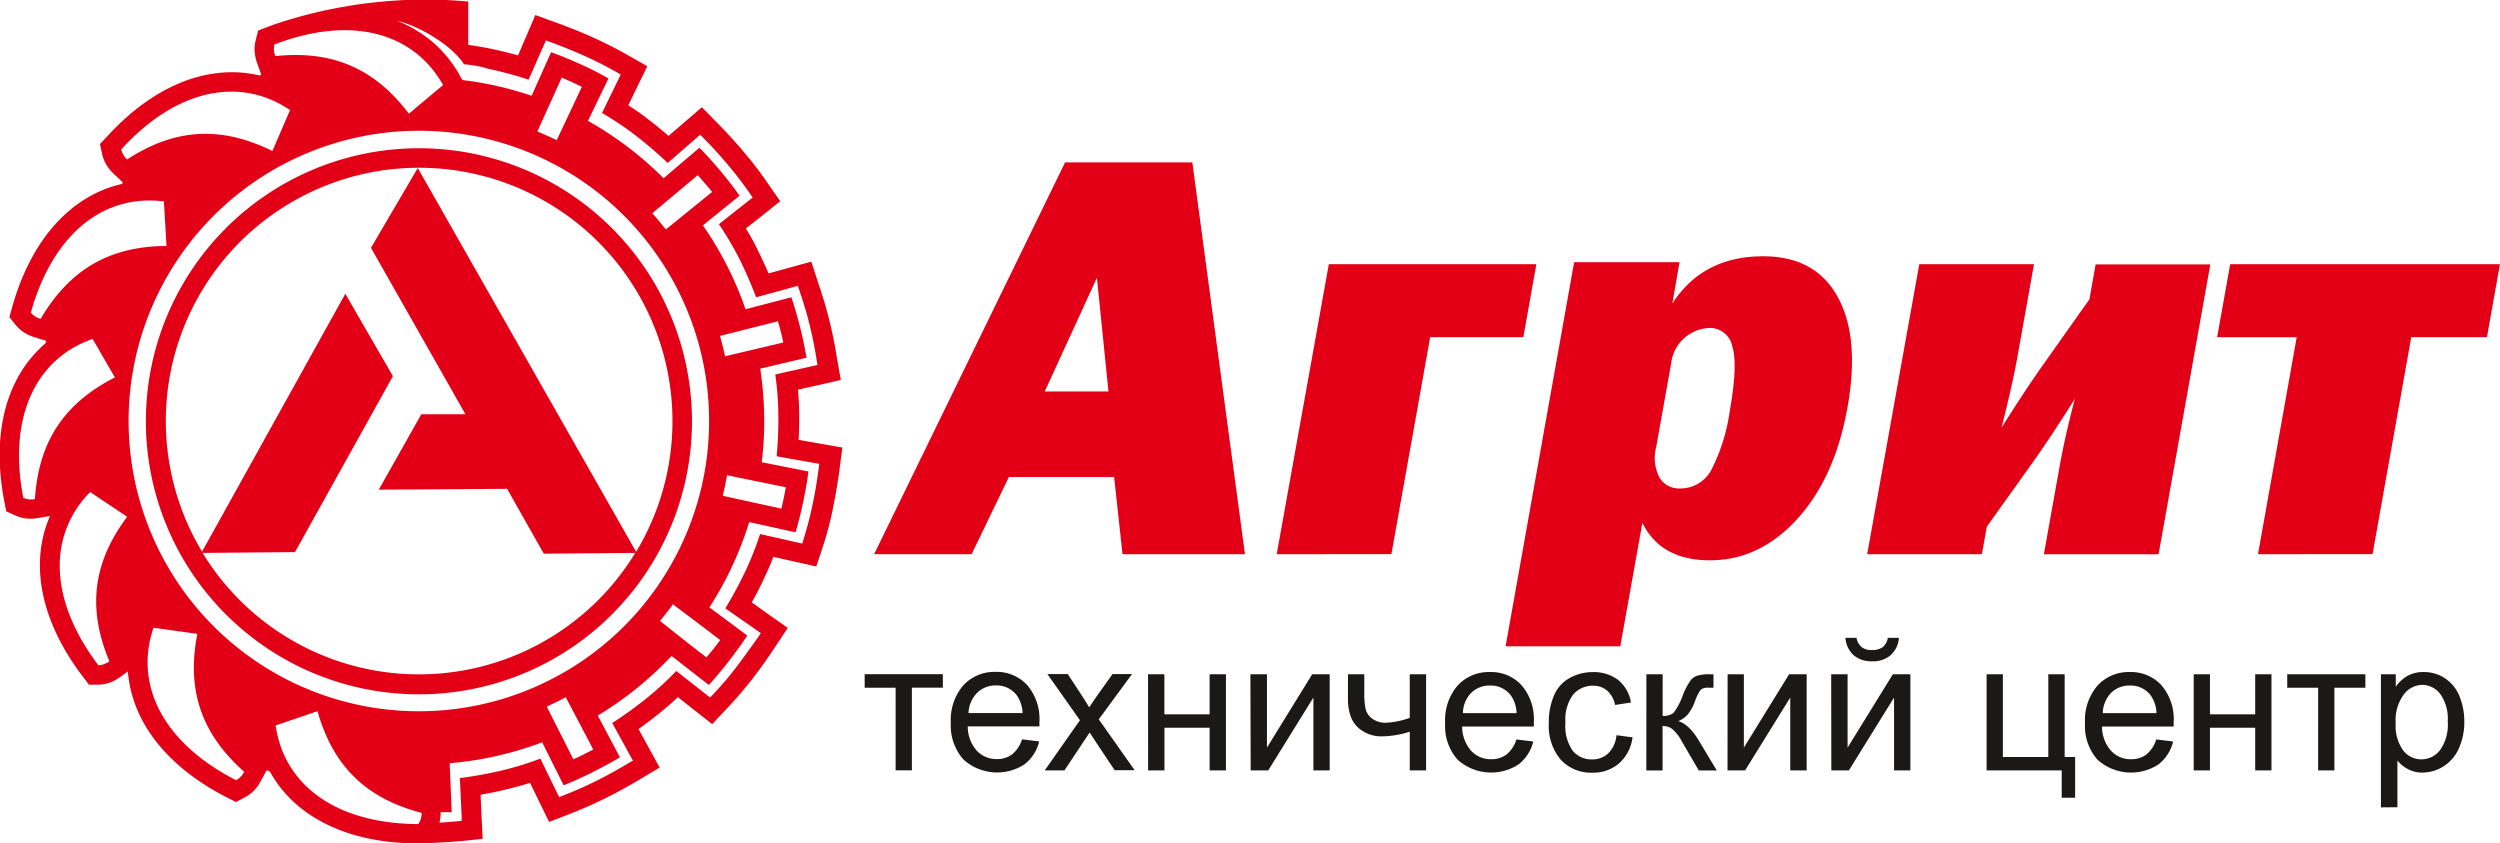 <svg id="Слой_1" data-name="Слой 1" xmlns="http://www.w3.org/2000/svg" viewBox="0 0 348.75 117.62"><defs><style>.cls-1{fill:#e30016;}.cls-1,.cls-2{fill-rule:evenodd;}.cls-2{fill:#1b1918;}</style></defs><path class="cls-1" d="M438.25,439.45l5.4-30.27h-11.1L434.37,399H472l-1.81,10.17H459.63l-5.4,30.27Zm-37.83-3.84-.69,3.84h-16L391,399h16l-2.31,12.93q-.64,3.6-2.21,9.85c2.34-3.7,4.31-6.67,5.88-8.88l6.37-9,.87-4.88h16l-7.22,40.44h-16l2.12-11.85q.78-4.44,2.21-9.85-3.54,5.61-5.88,8.88Zm-46.13-11.06a5.83,5.83,0,0,0,.48,4.23,3.18,3.18,0,0,0,2.82,1.5,4.89,4.89,0,0,0,4.44-2.66,26,26,0,0,0,2.54-8.19c.75-4.24.88-7.23.35-8.95a3.18,3.18,0,0,0-3.26-2.59,5.65,5.65,0,0,0-3.14,1.16,5.56,5.56,0,0,0-2.14,3.82Zm-5,27.75h-16l9.56-53.58h14.7l-1,5.77q4.25-6.6,12.67-6.6c4.85,0,8.32,1.88,10.4,5.67s2.53,8.91,1.36,15.43-3.49,11.69-7,15.54-7.56,5.77-12.18,5.77-7.68-1.74-9.43-5.21Zm-47.93-12.85L308.63,399h28.95l-1.81,10.17h-13l-5.41,30.27ZM269,416.75h8.89l-1.61-15.86Zm10.85,22.7-1.17-10.77H264l-5.2,10.77H245.2l26.64-54.66h17.75l7.34,54.66Z" transform="translate(-123.26 -362.14)"/><path class="cls-2" d="M457.46,463a5.84,5.84,0,0,0,1.05,3.83,3.2,3.2,0,0,0,2.54,1.24,3.3,3.3,0,0,0,2.59-1.28,6.1,6.1,0,0,0,1.08-4,5.94,5.94,0,0,0-1.05-3.84,3.19,3.19,0,0,0-2.52-1.27,3.25,3.25,0,0,0-2.57,1.36A6,6,0,0,0,457.46,463Zm-2.06,11.77V456.2h2.07v1.74a5.08,5.08,0,0,1,1.66-1.53,4.54,4.54,0,0,1,2.23-.52,5.27,5.27,0,0,1,3,.89,5.44,5.44,0,0,1,2,2.49,9.25,9.25,0,0,1,.67,3.53,8.92,8.92,0,0,1-.75,3.72,5.61,5.61,0,0,1-5.1,3.4,4.27,4.27,0,0,1-2-.48,4.57,4.57,0,0,1-1.48-1.21v6.52ZM442.33,456.2h10.9v1.88h-4.32v11.53h-2.27V458.08h-4.31Zm-13.05,0h2.27v5.59h6.31V456.2h2.27v13.41h-2.27v-5.95h-6.31v5.95h-2.27Zm-12.68,5.42h7.49a4.54,4.54,0,0,0-.86-2.54,3.5,3.5,0,0,0-2.82-1.31,3.64,3.64,0,0,0-2.63,1A4.19,4.19,0,0,0,416.6,461.62Zm7.46,3.67,2.35.29a5.72,5.72,0,0,1-2.05,3.2,7,7,0,0,1-8.51-.67,7.1,7.1,0,0,1-1.73-5.09,7.4,7.4,0,0,1,1.75-5.25,5.89,5.89,0,0,1,4.52-1.88,5.73,5.73,0,0,1,4.39,1.84,7.26,7.26,0,0,1,1.71,5.15c0,.14,0,.34,0,.61h-10a5.07,5.07,0,0,0,1.26,3.38,3.68,3.68,0,0,0,2.8,1.18,3.46,3.46,0,0,0,2.13-.66A4.34,4.34,0,0,0,424.06,465.29Zm-23.67-9.09h2.27v11.54H409V456.2h2.28v11.54h1.46v5.68h-1.87v-3.81H400.39Zm-13.78-5.08h1.55a3.6,3.6,0,0,1-1.16,2.42,3.73,3.73,0,0,1-2.57.85,3.81,3.81,0,0,1-2.58-.84,3.59,3.59,0,0,1-1.15-2.43h1.55a2.06,2.06,0,0,0,.7,1.28,2.14,2.14,0,0,0,1.41.42,2.47,2.47,0,0,0,1.55-.41A2.12,2.12,0,0,0,386.61,451.12Zm-7.9,5.08H381v10.23l6.31-10.23h2.45v13.41h-2.28V459.45l-6.3,10.16h-2.45Zm-14.45,0h2.27v10.23l6.31-10.23h2.45v13.41H373V459.45l-6.3,10.16h-2.45Zm-11.33,0h2.27V462a2.16,2.16,0,0,0,1.52-.42,9,9,0,0,0,1.28-2.42,9.77,9.77,0,0,1,1.09-2.1,2,2,0,0,1,1-.68,6.07,6.07,0,0,1,1.74-.18h.46v1.88h-.63a1.66,1.66,0,0,0-1.15.27,6.25,6.25,0,0,0-.81,1.65,6.4,6.4,0,0,1-1,1.81,3.7,3.7,0,0,1-1.32.93q1.46.39,2.88,2.73l2.49,4.15h-2.51l-2.42-4.15a5.74,5.74,0,0,0-1.3-1.65,2.21,2.21,0,0,0-1.33-.4v6.2h-2.27Zm-4.17,8.5L351,465a5.8,5.8,0,0,1-1.87,3.62,5.48,5.48,0,0,1-3.71,1.31,5.78,5.78,0,0,1-4.43-1.8,7.33,7.33,0,0,1-1.67-5.16,9.3,9.3,0,0,1,.72-3.8,5,5,0,0,1,2.19-2.45,6.54,6.54,0,0,1,3.2-.82A5.62,5.62,0,0,1,349,457a5.07,5.07,0,0,1,1.78,3.14l-2.21.34a3.65,3.65,0,0,0-1.12-2,2.9,2.9,0,0,0-1.93-.68,3.55,3.55,0,0,0-2.8,1.23,5.81,5.81,0,0,0-1.08,3.89,6,6,0,0,0,1,3.93,3.39,3.39,0,0,0,2.71,1.23,3.21,3.21,0,0,0,2.23-.82A4.07,4.07,0,0,0,348.76,464.7Zm-21.42-3.08h7.48a4.46,4.46,0,0,0-.85-2.54,3.52,3.52,0,0,0-2.82-1.31,3.64,3.64,0,0,0-2.63,1A4.1,4.1,0,0,0,327.34,461.62Zm7.46,3.67,2.35.29a5.73,5.73,0,0,1-2.06,3.2,7,7,0,0,1-8.5-.67,7.06,7.06,0,0,1-1.73-5.09,7.39,7.39,0,0,1,1.74-5.25,5.91,5.91,0,0,1,4.52-1.88,5.73,5.73,0,0,1,4.4,1.84,7.26,7.26,0,0,1,1.71,5.15c0,.14,0,.34,0,.61h-10a5.12,5.12,0,0,0,1.25,3.38,3.7,3.7,0,0,0,2.81,1.18,3.46,3.46,0,0,0,2.13-.66A4.41,4.41,0,0,0,334.8,465.29Zm-23.5-9.09h2.28v2.54a10.25,10.25,0,0,0,.2,2.38,2.39,2.39,0,0,0,.93,1.29,3.08,3.08,0,0,0,1.88.55,11.18,11.18,0,0,0,3.33-.68V456.2h2.28v13.41h-2.28v-5.4a13,13,0,0,1-3.91.65,4.75,4.75,0,0,1-2.7-.77,3.92,3.92,0,0,1-1.59-1.91,7.19,7.19,0,0,1-.42-2.47Zm-13.61,0H300v10.23l6.31-10.23h2.44v13.41h-2.27V459.45l-6.3,10.16h-2.45Zm-14.28,0h2.28v5.59H292V456.2h2.28v13.41H292v-5.95h-6.3v5.95h-2.28ZM269,469.61l4.91-7-4.54-6.44h2.84l2.06,3.14c.39.61.7,1.11.93,1.51.37-.56.71-1.05,1-1.48l2.26-3.17h2.72l-4.64,6.32,5,7.09h-2.79L276,465.45l-.73-1.13-3.52,5.29Zm-10.58-8h7.49a4.54,4.54,0,0,0-.86-2.54,3.5,3.5,0,0,0-2.82-1.31,3.64,3.64,0,0,0-2.63,1A4.19,4.19,0,0,0,258.37,461.62Zm7.46,3.67,2.35.29a5.73,5.73,0,0,1-2.06,3.2,7,7,0,0,1-8.5-.67A7.1,7.1,0,0,1,255.9,463a7.39,7.39,0,0,1,1.74-5.25,5.88,5.88,0,0,1,4.52-1.88,5.73,5.73,0,0,1,4.39,1.84,7.26,7.26,0,0,1,1.71,5.15c0,.14,0,.34,0,.61h-10a5.12,5.12,0,0,0,1.25,3.38,3.72,3.72,0,0,0,2.81,1.18,3.46,3.46,0,0,0,2.13-.66A4.34,4.34,0,0,0,265.83,465.29Zm-22-9.09h10.91v1.88h-4.32v11.53h-2.27V458.08h-4.32Z" transform="translate(-123.26 -362.14)"/><path class="cls-1" d="M181.7,461.36a40.49,40.49,0,1,1,40.48-40.48A40.49,40.49,0,0,1,181.7,461.36Zm-30.27-22.24,20-36,6.64,11.49-13.66,24.55-12.89.11a35.35,35.35,0,0,0,60.36,0l-12.76.11L194,430.33l-17.9.12,5.93-10.52h6.16l-13.18-23.22,6.53-11.13L212,439.12a35.34,35.34,0,1,0-60.54,0Zm30.27,40.63H183l0,0c2.55-.08,5.08-.3,7.59-.6l-.13-2.62L190.3,473c1.18-.2,2.36-.44,3.52-.72s2.27-.58,3.38-.93l2.66,5.45,3-1.16q2.52-1,4.94-2.19c1.59-.79,3.14-1.65,4.67-2.56l2.81-1.68-2.95-5.37c1-.7,1.93-1.41,2.86-2.16s1.78-1.49,2.63-2.29l4.79,3.77,2.18-2.32c1.23-1.3,2.39-2.67,3.49-4.08s2.1-2.84,3.07-4.31l1.8-2.72L231,448.22l-2.87-2.05c.58-1,1.13-2.09,1.63-3.16s1-2.11,1.37-3.19l6,1.34,1-3c.53-1.7,1-3.43,1.34-5.17s.65-3.45.88-5.2l.42-3.22-6.1-1.07c.06-1.18.09-2.36.08-3.55s-.07-2.31-.18-3.45l2.86-.64,3.12-.71L240,412c-.27-1.75-.63-3.5-1.06-5.23s-.94-3.39-1.5-5.06l-1-3.07-2.56.7-3.4.94c-.47-1.1-1-2.17-1.5-3.23s-1.08-2.05-1.67-3.05l2.29-1.79,2.5-2-1.81-2.61c-1-1.47-2.11-2.89-3.26-4.25s-2.33-2.66-3.57-3.92l-2.29-2.33-4.65,4c-.9-.79-1.82-1.54-2.77-2.27s-1.87-1.39-2.85-2l1.27-2.61,1.39-2.84-2.78-1.58c-1.56-.89-3.17-1.7-4.81-2.44s-3.27-1.39-4.94-2l-3.09-1.12-2.41,5.62c-1.16-.32-2.33-.61-3.5-.86s-2.29-.44-3.45-.6v-6.05A66.26,66.26,0,0,0,163.22,365c-.42.13-.84.26-1.26.41h-.05l-1.31.48-1.33.51-.34,1.35a5,5,0,0,0-.15,1.56,5.88,5.88,0,0,0,.33,1.57l.6,1.68-.24.11c-.55-.13-1.11-.23-1.67-.31-6.48-.85-13.43,2.07-19.6,8.82l-1,1.05.3,1.37a5.12,5.12,0,0,0,.56,1.46,5.76,5.76,0,0,0,1,1.26l1.35,1.29-.15.19a17.91,17.91,0,0,0-1.77.51c-6.17,2.16-11.07,7.89-13.54,16.7l-.38,1.37.88,1.09a5.11,5.11,0,0,0,1.16,1.05,5.93,5.93,0,0,0,1.46.66l1.62.5c0,.11-.05.23-.08.34-.39.34-.76.69-1.12,1.06-4.56,4.69-6.36,12-4.63,21l.27,1.39,1.28.58a4.9,4.9,0,0,0,1.5.42,5.89,5.89,0,0,0,1.61-.06l1.68-.28v.05c-.2.48-.39,1-.55,1.47-2,6.22-.38,13.59,5.16,20.87l.85,1.13,1.4,0a5,5,0,0,0,1.54-.3,6,6,0,0,0,1.42-.76l1.08-.79c0,.33.07.65.11,1,.89,6.48,5.55,12.41,13.69,16.58l1.27.64,1.24-.65a5,5,0,0,0,1.26-.93,5.64,5.64,0,0,0,.94-1.3l.85-1.56.46.2a16.13,16.13,0,0,0,.88,1.43c3.72,5.37,10.56,8.55,19.71,8.59Zm19.82-15.11,1.73,3.43c.48-.22.95-.45,1.41-.68s.91-.46,1.36-.69l-3.83-7.29c-.87.46-1.76.89-2.66,1.3Zm17.29-13.12,3,2.33c.33-.4.66-.8,1-1.21l.92-1.21-3-2.28-3.6-2.71c-.57.79-1.18,1.57-1.8,2.32Zm9.72-19.24,3.73.81c.12-.5.23-1,.34-1.5s.2-1,.29-1.48l-3.74-.76-4.47-.91c-.17,1-.37,1.92-.6,2.86Zm4-22.36c-.11-.5-.23-1-.35-1.5s-.26-1-.4-1.46L223.7,409c.26.93.5,1.88.7,2.84Zm-9.93-21c-.32-.41-.65-.81-1-1.2l-1-1.15-2.9,2.43-3.45,2.89c.66.73,1.29,1.48,1.89,2.26ZM202.8,377.71l1.63-3.46c-.46-.23-.93-.45-1.41-.67l-1.4-.61-3.4,7.51c.91.38,1.82.78,2.7,1.22Zm-15-4.4a47.35,47.35,0,0,1,9.62,2.19l2.72-6.08c1.38.51,2.74,1.06,4.06,1.66s2.65,1.26,3.94,2L205.28,379a48.46,48.46,0,0,1,10.55,8l5-4.25c1,1,2,2.13,2.93,3.24s1.82,2.25,2.67,3.45l-5.12,4.14a47.59,47.59,0,0,1,5.95,11.7l6.4-1.67c.45,1.37.85,2.76,1.21,4.17s.65,2.82.9,4.26l-6.46,1.53a49.24,49.24,0,0,1,.56,7.34,46.94,46.94,0,0,1-.35,5.71l6.52,1.29c-.19,1.42-.44,2.85-.74,4.27s-.65,2.82-1.06,4.22l-6.47-1.43a47.91,47.91,0,0,1-5.55,11.9l5.29,3.93q-1.22,1.82-2.55,3.54c-.9,1.15-1.83,2.27-2.82,3.35l-5.2-4.05a48.08,48.08,0,0,1-10.29,8.32l3.09,5.83c-1.25.73-2.54,1.43-3.85,2.09s-2.64,1.26-4,1.81l-3-6a47.78,47.78,0,0,1-12.9,2.92l.28,6.83-1.54,0v.19a6.21,6.21,0,0,1-.16,1.27c.82-.05,1.64-.12,2.46-.19l.63-.06,0-.62-.25-5.34c2-.27,3.9-.61,5.77-1.05a44.7,44.7,0,0,0,5.46-1.67l2.35,4.82.27.54.57-.22c1.61-.62,3.17-1.32,4.7-2.08s3-1.59,4.48-2.47l.54-.32-.3-.54-2.58-4.7a56.48,56.48,0,0,0,4.74-3.42,43.43,43.43,0,0,0,4.19-3.84l4.24,3.33.48.38.42-.45q1.76-1.86,3.31-3.89c1-1.33,2-2.71,3-4.13l.34-.52-.52-.37L224.44,447a55.72,55.72,0,0,0,2.77-5.11,41.84,41.84,0,0,0,2.08-5.25l5.28,1.19.6.13.18-.58c.51-1.62.93-3.26,1.28-4.92s.62-3.31.84-5l.08-.62-.62-.1-5.33-.95a54.05,54.05,0,0,0,.24-5.78,42.42,42.42,0,0,0-.43-5.63l5.29-1.19.6-.13-.1-.6c-.25-1.68-.6-3.33-1-5s-.9-3.24-1.44-4.86l-.2-.59-.6.17-5.22,1.43c-.71-1.86-1.47-3.62-2.32-5.32a44.22,44.22,0,0,0-2.87-4.88l4.23-3.34.48-.37-.34-.5q-1.46-2.1-3.11-4.06t-3.43-3.76l-.44-.45-.47.41-4.07,3.53c-1.46-1.37-2.92-2.64-4.43-3.8a43.34,43.34,0,0,0-4.73-3.17l2.35-4.82.26-.54-.53-.31c-1.5-.85-3-1.62-4.58-2.32s-3.15-1.34-4.74-1.92l-.59-.22-.25.58L197,373.25a57.69,57.69,0,0,0-5.67-1.53,15.1,15.1,0,0,0-3.35-.61c-1.46-2.42-6-5.3-9.4-6.09a16.71,16.71,0,0,1,3.46,1.8,16.13,16.13,0,0,1,3,2.57,18.16,18.16,0,0,1,2.36,3.25l0,.07Zm-26.54,9.89,2.46-5.7c-7-4.74-15.85-2.95-23.55,5.48a2.63,2.63,0,0,0,.83,1.4C147.71,380,154.16,379.7,161.24,383.2Zm-14.77,13.25-.37-6.21c-8.39-1.07-15.48,4.51-18.56,15.51a2.71,2.71,0,0,0,1.37.87C133,399.7,138.57,396.5,146.47,396.45Zm-7.2,18.35-3.11-5.38c-8,2.79-11.83,11-9.67,22.17a2.66,2.66,0,0,0,1.62.17C128.64,423.75,132.22,418.39,139.27,414.8ZM141,434.23l-5.17-3.45c-5.91,6.05-5.74,15.07,1.16,24.17a2.79,2.79,0,0,0,1.53-.57C135.41,447,136.24,440.57,141,434.23Zm9.83,16.34-6.16-.86c-2.71,8,1.35,16.07,11.53,21.27a2.68,2.68,0,0,0,1.12-1.18C151.3,464.46,149.27,458.33,150.79,450.57Zm16.76,10.77-5.88,2c1.21,8.37,8.47,13.71,19.9,13.76a2.7,2.7,0,0,0,.47-1.56C174.29,473.5,169.71,469,167.55,461.34ZM180.3,378l4.77-4c-4.15-7.37-12.85-9.74-23.52-5.66a2.75,2.75,0,0,0,.11,1.63C169.64,369.12,175.55,371.71,180.3,378ZM181.7,459a38.09,38.09,0,1,1,38.09-38.08A38.09,38.09,0,0,1,181.7,459Z" transform="translate(-123.26 -362.14)"/></svg>